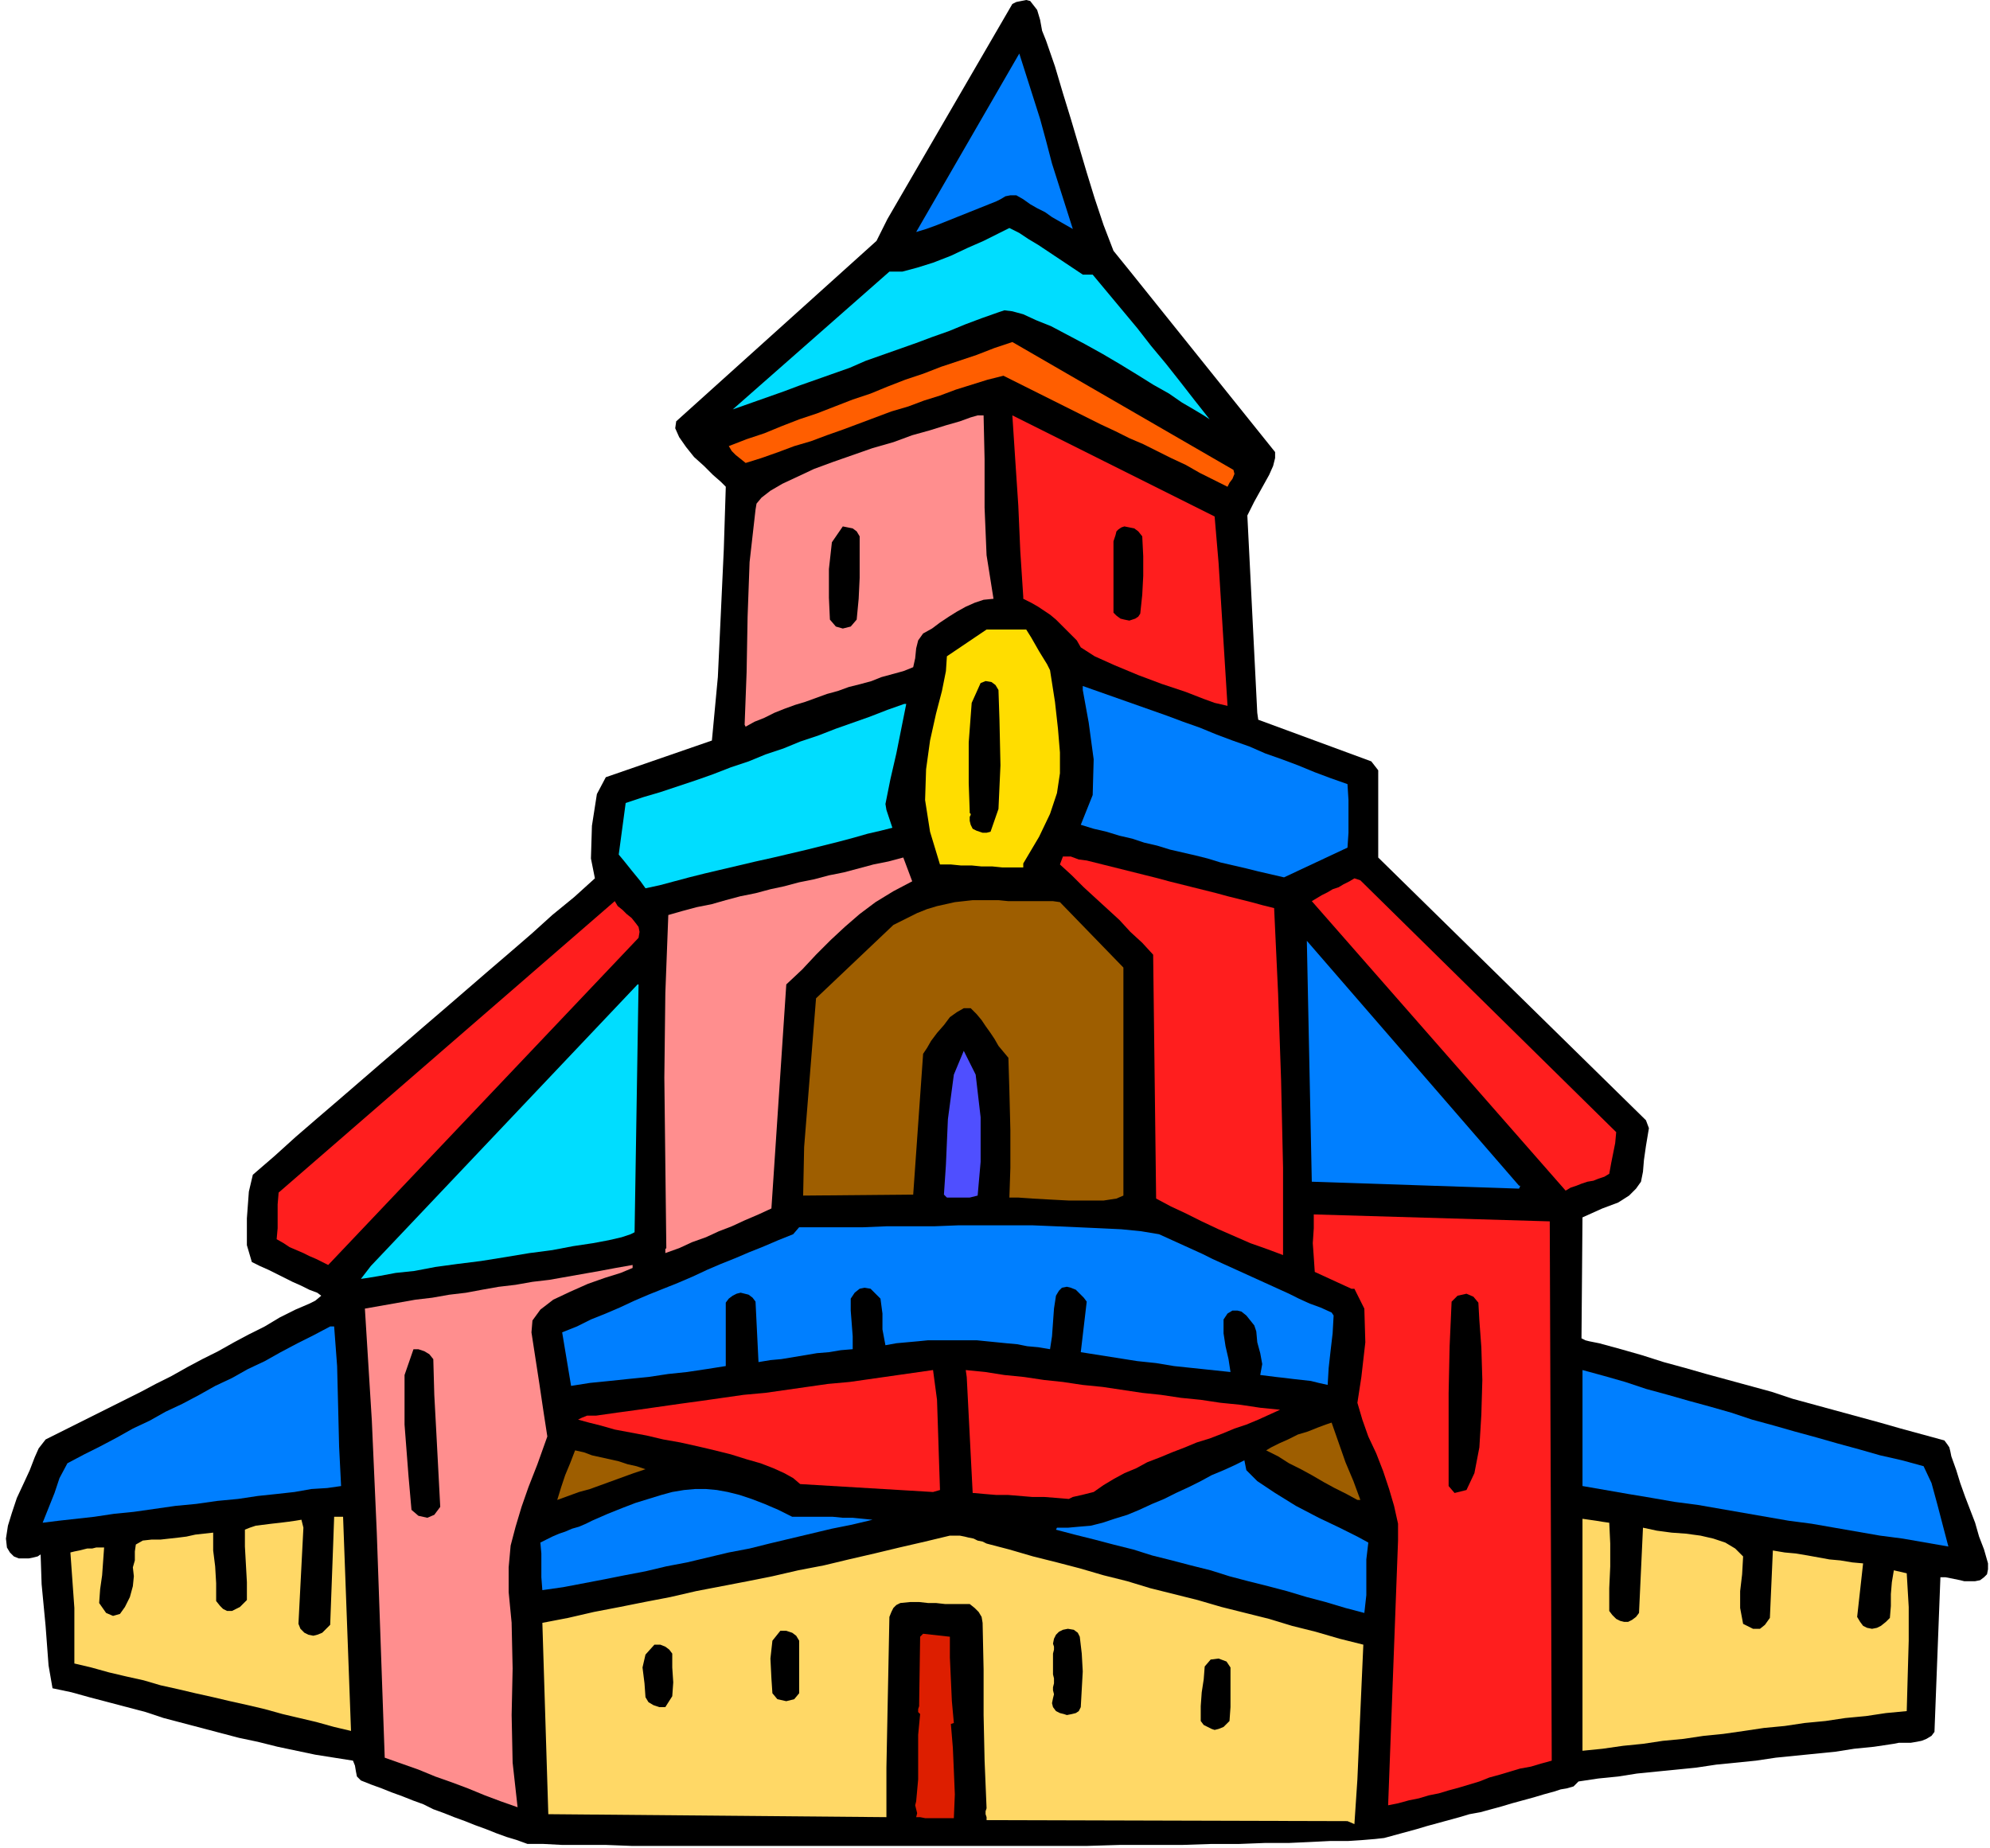 <svg xmlns="http://www.w3.org/2000/svg" fill-rule="evenodd" height="1.864in" preserveAspectRatio="none" stroke-linecap="round" viewBox="0 0 2007 1864" width="2.007in"><style>.pen1{stroke:none}.brush2{fill:#000}.brush3{fill:#007fff}.brush4{fill:#0df}.brush6{fill:#ff8e8e}.brush7{fill:#ff1e1e}.brush9{fill:#9e5e00}</style><path class="pen1 brush2" d="m1123 253 17 21 146 182v6l-2 8-4 9-5 9-5 9-5 9-4 8-3 6 10 199 1 7 114 42 7 9v88l270 265 3 8-3 18-2 14-1 12-2 10-5 7-7 7-11 7-16 6-20 9-1 122 4 2 4 1 5 1 5 1 22 6 21 6 22 7 22 6 21 6 22 6 22 6 22 6 21 7 22 6 22 6 22 6 22 6 21 6 22 6 22 6 3 4 2 3 1 4 1 5 5 14 4 13 5 14 5 13 5 13 4 14 5 13 4 14v6l-1 5-3 3-4 3-5 1h-11l-4-1-5-1-5-1-5-1h-5l-6 156-3 4-5 3-5 2-5 1-6 1h-12l-5 1-20 3-20 2-19 3-20 2-20 2-20 2-20 3-20 2-20 2-20 3-20 2-20 2-20 2-19 3-20 2-20 3-5 5-7 2-6 1-6 2-11 3-10 3-11 3-11 3-10 3-11 3-11 3-11 2-10 3-11 3-11 3-11 3-10 3-11 3-11 3-11 3-9 1-12 1-15 1h-18l-20 1-22 1h-24l-26 1h-28l-30 1h-63l-33 1H637l-26-1h-44l-19-1h-16l-11-4-10-3-11-4-10-4-11-4-10-4-11-4-10-4-11-4-10-5-11-4-10-4-11-4-10-4-11-4-10-4-4-4-1-5-1-6-2-5-19-3-19-3-19-4-19-4-20-5-19-4-19-5-19-5-19-5-19-5-18-6-19-5-19-5-19-5-18-5-19-4-4-23-3-40-4-42-1-30-3 2-4 1-5 1H19l-5-2-4-4-3-5-1-9 2-13 4-13 5-15 7-15 6-13 5-13 4-9 7-9 16-8 16-8 16-8 16-8 16-8 16-8 15-8 16-8 16-9 15-8 16-8 16-9 15-8 16-8 15-9 16-8 7-3 7-3 6-3 6-5-4-3-8-3-8-4-9-4-8-4-8-4-8-4-9-4-8-4-5-17v-27l2-27 4-17 22-19 21-19 22-19 21-18 22-19 22-19 21-18 22-19 21-18 22-19 22-19 21-18 22-19 21-19 22-18 21-19-4-20 1-33 5-32 9-17 107-37 6-64 3-64 3-65 2-63-5-5-8-7-9-9-10-9-8-10-7-10-4-9 1-7 202-182 11-22L1021 4l4-2 5-1 5-1 4 1 7 9 3 10 2 11 4 10 9 26 8 27 8 26 8 27 8 27 8 26 9 27 10 26z"/><path class="pen1 brush3" d="M1025 197h-6l-5 1-5 3-4 2-10 4-10 4-10 4-10 4-10 4-10 4-11 4-10 3 104-180 7 22 7 22 7 22 6 22 6 23 7 22 7 22 7 22-7-4-7-4-7-4-7-5-8-4-7-4-7-5-7-4z"/><path class="pen1 brush4" d="M1092 277h10l15 18 15 18 15 18 14 18 15 18 15 19 14 18 15 19-6-4-10-6-12-7-13-9-16-9-16-10-18-11-17-10-18-10-17-9-17-9-15-6-13-6-11-3-8-1-6 2-17 6-16 6-17 7-17 6-16 6-17 6-17 6-17 6-16 7-17 6-17 6-17 6-16 6-17 6-17 6-17 6 158-139h13l15-4 16-5 18-7 17-8 16-7 14-7 12-6 10 5 9 6 10 6 9 6 9 6 9 6 9 6 9 6z"/><path class="pen1" style="fill:#ff5e00" d="m1244 474 1 4-2 5-3 4-2 4-14-7-14-7-14-8-15-7-14-7-14-7-14-6-14-7-15-7-14-7-14-7-14-7-14-7-14-7-14-7-14-7-16 4-16 5-16 5-16 6-16 5-16 6-17 5-16 6-16 6-16 6-17 6-16 6-17 5-16 6-17 6-16 5-5-4-5-4-4-4-3-5 18-7 18-6 17-7 18-7 18-6 18-7 18-7 18-6 17-7 18-7 18-6 18-7 18-6 18-6 18-7 18-6 223 129z"/><path class="pen1 brush6" d="m1002 604-10 1-9 3-9 4-9 5-8 5-9 6-8 6-9 5-5 7-2 8-1 10-2 9-10 4-11 3-11 3-10 4-11 3-12 3-11 4-11 3-11 4-11 4-10 3-11 4-10 4-10 5-10 4-9 5-1-2 2-53 1-56 2-55 6-53 1-6 5-6 9-7 12-7 15-7 17-8 19-7 20-7 20-7 21-6 19-7 18-5 16-5 14-4 11-4 7-2h6l1 44v49l2 48 7 44z"/><path class="pen1 brush7" d="m1238 712-13-3-11-4-18-7-24-8-24-9-24-10-20-9-14-9-4-7-8-8-7-7-6-6-6-5-6-4-6-4-7-4-8-4v-2l-3-46-2-46-3-45-3-46 204 102 4 47 3 48 3 48 3 48z"/><path class="pen1 brush2" d="M867 541v42l-1 21-2 21-6 7-8 2-7-2-6-7-1-22v-29l3-27 11-16 5 1 5 1 4 3 3 5zm285 0 1 20v20l-1 19-2 19-2 3-3 2-3 1-3 1-5-1-4-1-4-3-3-3v-72l1-3 1-3 1-4 2-2 3-2 3-1 5 1 5 1 4 3 4 5z"/><path class="pen1" style="fill:#fd0" d="m1059 676 5 32 3 27 2 24v21l-3 20-7 21-11 23-16 27v4h-21l-10-1h-11l-10-1h-11l-10-1h-11l-10-33-5-32 1-31 4-29 6-27 6-23 4-20 1-15 40-27h40l5 8 8 14 8 13 3 6z"/><path class="pen1 brush2" d="m1007 696 1 30 1 46-2 44-8 23-4 1h-4l-3-1-3-1-4-2-2-4-1-4v-4l1-2v-1l-1-1v-2l-1-28v-41l3-40 9-20 5-2 6 1 4 3 3 5z"/><path class="pen1 brush3" d="m1359 791 1 16v33l-1 15-64 30-13-3-13-3-12-3-13-3-13-3-13-4-12-3-13-3-13-3-13-4-13-3-12-4-13-3-13-4-13-3-13-4 12-30 1-36-5-37-6-33v-4l17 6 17 6 17 6 17 6 17 6 16 6 17 6 17 7 16 6 17 6 16 7 17 6 16 6 17 7 16 6 17 6z"/><path class="pen1 brush4" d="m914 710-5 25-5 25-6 26-5 25 1 6 2 6 2 6 2 6-12 3-13 3-14 4-15 4-16 4-16 4-17 4-17 4-18 4-17 4-17 4-17 4-16 4-15 4-15 4-14 3-5-7-9-11-8-10-5-6 7-52 18-6 17-5 18-6 18-6 17-6 18-7 18-6 17-7 18-6 17-7 18-6 18-7 17-6 17-6 18-7 17-6h2z"/><path class="pen1 brush7" d="m1294 1266-16-6-17-6-16-7-16-7-17-8-16-8-15-7-15-8-3-246-11-12-12-11-11-12-12-11-12-11-12-11-12-12-12-11 3-8h8l8 3 8 1 12 3 12 3 12 3 12 3 12 3 12 3 11 3 12 3 12 3 12 3 12 3 11 3 12 3 12 3 11 3 12 3 4 86 3 87 2 89v88z"/><path class="pen1 brush6" d="m920 889-19 10-18 11-16 12-15 13-14 13-15 15-14 15-16 15-15 226-13 6-14 6-13 6-13 5-13 6-14 5-13 6-14 5v-4l1-1-1-85-1-87 1-85 3-79 14-4 15-4 15-3 14-4 15-4 15-3 15-4 14-3 15-4 15-3 15-4 15-3 15-4 15-4 15-3 15-4 9 24z"/><path class="pen1 brush7" d="m1623 1184-5 3-6 2-5 2-6 1-6 2-5 2-6 2-5 3-256-292 5-3 5-3 6-3 5-3 6-2 5-3 6-3 5-3 6 2 258 254-1 11-2 10-2 10-2 11z"/><path class="pen1 brush9" d="m1062 909 7 1 64 66v230l-7 3-13 2h-35l-19-1-18-1-14-1h-9l1-30v-38l-1-40-1-33-5-6-5-6-4-7-4-6-5-7-4-6-5-6-6-6h-7l-7 4-7 5-6 8-7 8-6 8-4 7-4 6-10 142-111 1 1-49 4-50 4-50 4-50 78-74 12-6 12-6 10-4 10-3 9-2 9-2 9-1 9-1h26l10 1h45z"/><path class="pen1 brush7" d="m644 946-313 330-6-3-6-3-7-3-6-3-7-3-7-3-6-4-7-4 1-11v-24l1-12 339-294 3 5 5 4 4 4 5 4 4 5 3 4 1 5-1 6z"/><path class="pen1 brush3" d="M1532 1196h1v1l-1 2-209-7-5-243 214 247z"/><path class="pen1 brush4" d="m640 1243-4 2-9 3-13 3-16 3-20 3-21 4-23 3-24 4-25 4-24 3-22 3-21 4-19 2-16 3-12 2-7 1 10-13 269-284h1l-4 250z"/><path class="pen1" style="fill:#4f4fff" d="m986 1206-4 1-4 1h-23l-3-3 2-30 2-46 6-45 10-24 12 24 5 43v45l-3 34z"/><path class="pen1 brush7" d="M1366 1300h-3l-37-17-1-15-1-14 1-15v-14l238 7 2 544-11 3-10 3-11 2-10 3-10 3-11 3-10 4-10 3-10 3-11 3-10 3-10 2-10 3-10 2-11 3-10 2 10-267v-17l-4-18-5-17-6-18-7-18-8-17-6-17-5-17 4-26 4-35-1-34-10-20z"/><path class="pen1 brush3" d="m1169 1245 11 5 11 5 11 5 11 5 10 5 11 5 11 5 11 5 11 5 11 5 11 5 11 5 10 5 11 5 11 4 11 5 2 3-1 18-2 17-2 18-1 17-9-2-8-2-9-1-9-1-8-1-9-1-8-1-8-1 2-11-2-11-3-11-1-11-2-6-4-5-4-5-5-4-4-1h-5l-5 3-4 6v14l2 13 3 13 2 13-19-2-19-2-19-2-18-3-19-2-19-3-19-3-19-3 6-51-3-4-4-4-4-4-5-2-4-1-5 1-3 3-3 5-2 13-1 14-1 14-2 13-12-2-11-1-10-2-11-1-10-1-10-1-10-1h-49l-10 1-11 1-11 1-11 2-3-16v-16l-2-15-10-10-6-1-5 1-5 4-4 6v12l1 13 1 13v13l-12 1-12 2-12 1-12 2-12 2-12 2-11 1-12 2-3-61-3-4-4-3-4-1-4-1-4 1-4 2-4 3-3 4v64l-19 3-20 3-19 2-20 3-20 2-19 2-20 2-19 3-9-54 15-6 14-7 15-6 14-6 15-7 14-6 15-6 15-6 14-6 15-7 14-6 15-6 14-6 15-6 14-6 15-6 6-7h64l24-1h48l25-1h74l24 1 23 1 22 1 21 1 20 2 18 3z"/><path class="pen1 brush6" d="m638 1279-12 5-16 5-17 6-18 8-17 8-13 10-8 11-1 12 4 26 4 26 4 27 4 26-10 28-9 23-7 20-6 20-5 19-2 22v25l3 31v1l1 45-1 47 1 48 5 45-17-6-16-6-17-7-16-6-17-6-17-7-17-6-17-6-4-113-4-114-5-113-7-113 17-3 17-3 17-3 17-2 17-3 17-2 16-3 17-3 17-2 17-3 17-2 17-3 17-3 17-3 16-3 17-3v3z"/><path class="pen1 brush2" d="m1491 1314 1 18 2 27 1 33-1 35-2 33-5 26-8 17-12 3-6-7v-94l1-47 2-45 6-6 9-2 7 3 5 6z"/><path class="pen1 brush3" d="m337 1338 3 40 1 40 1 41 2 40-14 2-16 1-17 3-18 2-19 2-20 3-21 2-21 3-21 2-21 3-21 3-20 2-20 3-18 2-18 2-16 2 6-15 6-15 5-15 8-15 17-9 16-8 17-9 16-9 17-8 16-9 17-8 17-9 16-9 17-8 16-9 17-8 16-9 17-9 16-8 17-9h4z"/><path class="pen1 brush2" d="m437 1371 1 36 2 37 2 38 2 38-6 8-7 3-9-2-7-6-3-34-4-52v-50l9-26h5l6 2 5 3 4 5z"/><path class="pen1 brush7" d="m948 1503-7 2-134-8-7-6-9-5-11-5-13-5-14-4-16-5-16-4-17-4-18-4-17-3-17-4-16-3-16-3-14-4-12-3-11-3 4-2 5-2h9l21-3 22-3 21-3 21-3 22-3 21-3 21-3 22-2 21-3 21-3 21-3 22-2 21-3 21-3 21-3 21-3 4 30 1 30 1 31 1 30zm155 2-4 1-8 2-9 2-4 2-12-1-13-1h-12l-12-1-12-1h-12l-12-1-11-1h-1l-6-117-1-7 20 2 19 3 20 2 20 3 19 2 20 3 20 2 20 3 20 3 19 2 20 3 20 2 20 3 20 2 20 3 20 2-11 5-11 5-12 5-12 4-12 5-13 5-13 4-12 5-13 5-12 5-13 5-11 6-12 5-11 6-10 6-10 7z"/><path class="pen1 brush3" d="m1965 1560-23-4-23-4-23-3-23-4-23-4-23-4-23-3-23-4-23-4-23-4-23-4-23-3-23-4-24-4-23-4-23-4v-117l22 6 21 6 21 7 22 6 21 6 22 6 21 6 21 7 22 6 21 6 22 6 21 6 22 6 21 6 22 5 22 6 8 17 6 22 6 23 5 19z"/><path class="pen1 brush9" d="m1369 1513-11-6-12-6-11-6-12-7-11-6-12-6-11-7-12-6 5-3 8-4 9-4 10-5 10-3 10-4 8-3 6-2 7 20 7 20 8 19 7 19h-3zm-807 0 4-13 4-12 5-12 5-13 9 2 8 3 9 2 9 2 9 2 9 3 9 2 9 3-12 4-11 4-11 4-11 4-11 4-11 3-11 4-11 4z"/><path class="pen1 brush3" d="m1255 1473 2 10 11 11 18 12 21 13 23 12 21 10 18 9 11 6-2 17v36l-2 18-19-5-20-6-19-5-20-6-19-5-20-5-19-5-19-6-20-5-19-5-20-5-19-6-20-5-19-5-20-5-19-5 1-2h11l11-1 12-1 12-3 12-4 13-4 12-5 13-6 12-5 12-6 13-6 12-6 11-6 12-5 11-5 10-5zm-456 57h41l10 1h10l10 1 10 1-21 5-20 4-21 5-21 5-21 5-20 5-21 4-21 5-21 5-21 4-21 5-21 4-20 4-21 4-21 4-21 3-1-13v-24l-1-11 6-3 6-3 7-3 6-2 7-3 7-2 7-3 6-3 16-7 15-6 13-5 13-4 13-4 11-3 12-2 11-1h11l11 1 11 2 12 3 12 4 13 5 14 6 14 7z"/><path class="pen1" d="m354 1746-17-4-18-5-17-4-17-4-18-5-17-4-18-4-17-4-18-4-17-4-18-4-17-5-18-4-17-4-18-5-17-4v-56l-2-28-2-28 4-1 5-1 4-1 4-1h5l4-1h8l-1 14-1 14-2 14-1 14 7 10 7 3 7-2 5-7 5-10 3-11 1-10-1-9 2-7v-9l1-7 7-4 9-1h9l9-1 9-1 8-1 9-2 9-1 9-1v18l2 16 1 17v18l4 5 3 3 4 2h5l4-2 4-2 3-3 4-4v-18l-1-18-1-18v-17l5-2 6-2 8-1 8-1 9-1 8-1 7-1 6-1 2 8-5 97 2 5 4 4 4 2 5 1 4-1 5-2 4-4 4-4 1-27 1-27 1-27 1-28h9l8 216zm1269-121 3 4 4 4 4 2 4 1h4l4-2 4-3 3-4 4-86 14 3 15 2 14 1 15 2 13 3 12 4 10 6 8 8-1 18-2 17v17l3 16 10 5h7l5-4 5-7 3-68 12 2 11 1 12 2 11 2 11 2 11 1 12 2 11 1-6 54 3 5 3 4 4 2 5 1 5-1 4-2 5-4 4-4 1-12v-12l1-12 2-12 13 3 2 34v34l-1 35-1 36-21 2-20 3-21 2-20 3-21 2-20 3-21 2-20 3-21 3-20 2-20 3-21 2-20 3-20 2-21 3-20 2v-234l7 1 7 1 6 1 7 1 1 21v23l-1 22v23zm-257 215-7-3-364-1v-3l-1-3v-3l1-3-2-48-1-46v-46l-1-47-1-6-3-5-4-4-5-4h-25l-9-1h-8l-9-1h-9l-10 1-4 2-3 3-2 4-2 5-1 51-1 50-1 51v50l-341-3-6-193 26-5 26-6 26-5 25-5 26-5 26-6 26-5 26-5 25-5 26-6 26-5 25-6 26-6 25-6 26-6 25-6h10l5 1 4 1 5 1 4 2 5 1 4 2 23 6 24 7 24 6 23 6 24 7 24 6 23 7 24 6 24 6 24 7 24 6 24 6 23 7 24 6 24 7 24 6-2 45-2 45-2 46-3 45z" style="fill:#ffd866"/><path class="pen1 brush2" d="m1089 1651 2 17 1 18-1 18-1 18-2 4-3 2-4 1-5 1-3-1-4-1-4-2-3-4-1-4 1-5 1-4-1-4v-3l1-4v-5l-1-4v-21l1-4v-3l-1-3 1-5 2-4 3-3 4-2 5-1 6 1 4 3 2 4zm-283 4v53l-5 6-8 2-9-2-5-6-1-15-1-20 2-18 8-10h6l6 2 4 3 3 5z"/><path class="pen1" style="fill:#dd1e00" d="m962 1738-3 1 2 24 1 23 1 24-1 24h-29l-5-1h-4l1-4-1-4-1-4 1-4 2-22v-45l2-21-2-2v-3l1-3v-2l1-68 3-3 27 3v21l1 22 1 22 2 22z"/><path class="pen1 brush2" d="M678 1668v14l1 15-1 14-7 11h-6l-6-2-5-3-3-5-1-14-2-16 3-13 9-10h6l5 2 4 3 3 4zm563 14v40l-1 14-3 3-3 3-5 2-4 1-3-1-4-2-4-2-3-4v-15l1-14 2-13 1-13 6-7 8-1 8 3 4 6z"/></svg>
